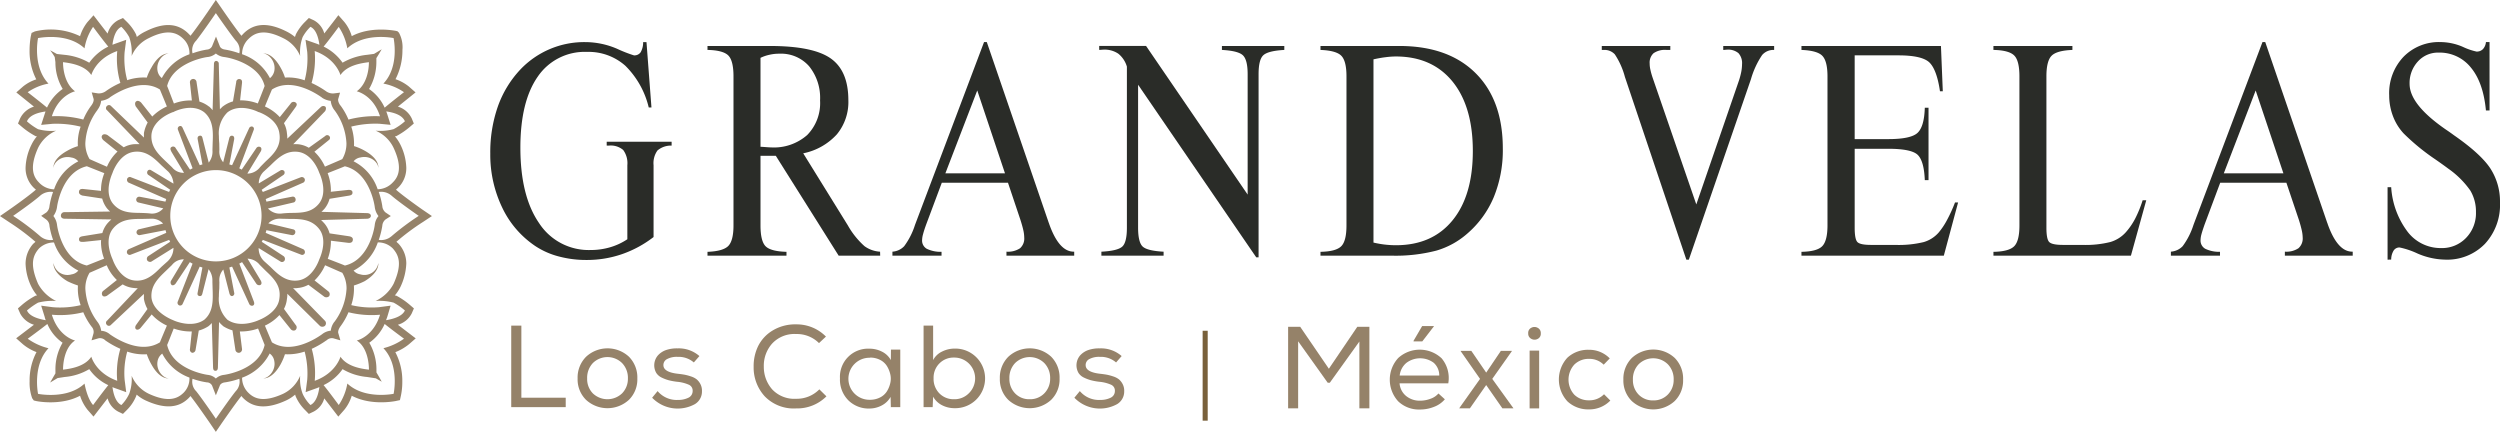 <svg xmlns:xlink="http://www.w3.org/1999/xlink" xmlns="http://www.w3.org/2000/svg" width="493.782" height="85.292" viewBox="0 0 493.782 85.292">
  <g id="GVLC-New-Color-logo" transform="translate(-5.938 -2.265)">
    <g id="Group_6217" data-name="Group 6217">
      <g id="Group_6214" data-name="Group 6214">
        <g id="Group_6213" data-name="Group 6213">
          <path id="Path_21072" data-name="Path 21072" d="M129.847,49.52V34.89a4.36,4.36,0,0,0-.826-3.006,3.8,3.8,0,0,0-2.813-.863h-.439v-.767h12.823v.767a4.131,4.131,0,0,0-2.792.96,4.288,4.288,0,0,0-.774,2.909V49.081a21.861,21.861,0,0,1-6.251,3.386,21.282,21.282,0,0,1-6.935,1.146,21,21,0,0,1-5.552-.7,15.367,15.367,0,0,1-4.546-2,18.851,18.851,0,0,1-6.608-7.642A24.113,24.113,0,0,1,102.775,32.6a27.367,27.367,0,0,1,1.48-9.257,20.748,20.748,0,0,1,4.421-7.308,17.395,17.395,0,0,1,12.866-5.454,15.945,15.945,0,0,1,6.258,1.31,27.724,27.724,0,0,0,3.342,1.309,1.485,1.485,0,0,0,1.339-.625,3.891,3.891,0,0,0,.484-1.994h.662l.982,12.911h-.535a17.212,17.212,0,0,0-4.622-8.238,10.915,10.915,0,0,0-7.568-2.738,11.2,11.2,0,0,0-9.741,4.9q-3.416,4.889-3.423,14.005,0,9.532,3.669,14.875a11.678,11.678,0,0,0,10.165,5.351,13.689,13.689,0,0,0,3.892-.544A12.363,12.363,0,0,0,129.847,49.52Z" fill="#2a2c28"/>
          <path id="Path_21073" data-name="Path 21073" d="M159.168,33.037h-3.021V46.789c0,2.054.335,3.431,1,4.108s2.047,1.049,4.13,1.109v.759h-15.6v-.759q3.07-.113,4.108-1.161c.684-.707,1.027-2.054,1.027-4.056V17.343c0-2.054-.343-3.43-1.02-4.115s-2.054-1.064-4.115-1.1v-.781h12.323q8.506,0,12,2.448t3.5,8.245a10.031,10.031,0,0,1-2.262,6.749,12.234,12.234,0,0,1-6.653,3.758l8.818,14.243a16.033,16.033,0,0,0,3.282,4.093,5.757,5.757,0,0,0,3.08,1.094l.023.789h-8.2Zm-3.021-1.778c.149,0,.365.015.64.029q1.105.09,1.428.09a9.933,9.933,0,0,0,7.152-2.441,8.995,8.995,0,0,0,2.545-6.846,9.916,9.916,0,0,0-2.166-6.742,7.372,7.372,0,0,0-5.864-2.478,8.313,8.313,0,0,0-1.942.208,7.734,7.734,0,0,0-1.793.611Z" fill="#2a2c28"/>
          <path id="Path_21074" data-name="Path 21074" d="M191.955,38.358l-3.073,8.215c-.3.819-.506,1.466-.625,1.935a4.758,4.758,0,0,0-.194,1.176,1.865,1.865,0,0,0,.923,1.719,6.315,6.315,0,0,0,2.917.6v.759h-9.7v-.789a3.515,3.515,0,0,0,2.321-1.079,14.3,14.3,0,0,0,2.143-4.219l13.633-36.1h.543l12.227,35.667a2.28,2.28,0,0,1,.1.275q1.942,5.458,4.837,5.455h.1v.789h-13.38v-.789a4.3,4.3,0,0,0,2.679-.67,2.561,2.561,0,0,0,.833-2.113,6.828,6.828,0,0,0-.186-1.474c-.126-.565-.312-1.227-.558-1.994l-2.47-7.367Zm.707-1.86h11.773l-5.477-16.364Z" fill="#2a2c28"/>
          <path id="Path_21075" data-name="Path 21075" d="M230.725,19V47.228c0,1.95.313,3.2.923,3.751s1.987.885,4.115,1v.789H223.477v-.789c2.128-.112,3.5-.447,4.115-1s.923-1.8.923-3.751v-31.8a5.133,5.133,0,0,0-1.7-2.56,4.822,4.822,0,0,0-2.917-.8c-.112,0-.26.015-.439.03a3.224,3.224,0,0,1-.417.022v-.781H232.3L252.365,40.7V16.941c0-1.934-.32-3.184-.96-3.772s-2.009-.923-4.122-1.042v-.781h12.323v.781c-2.121.119-3.5.461-4.138,1.042s-.945,1.838-.945,3.772V53.092h-.461Z" fill="#2a2c28"/>
          <path id="Path_21076" data-name="Path 21076" d="M282.3,11.346q9.678,0,15.076,5.357t5.388,14.943a24.4,24.4,0,0,1-1.786,9.555,19.365,19.365,0,0,1-5.291,7.255,16.046,16.046,0,0,1-6.02,3.3,31.877,31.877,0,0,1-8.841,1.005H266.75v-.759c2.053-.037,3.415-.41,4.107-1.109s1.027-2.069,1.027-4.108V17.343q0-3.024-1.019-4.063c-.678-.692-2.047-1.071-4.115-1.153v-.781Zm-5.083,2.641V50.175a19.455,19.455,0,0,0,2.27.4,19.672,19.672,0,0,0,2.15.126q7.178,0,11.192-4.911t4.011-13.7q0-8.785-4.025-13.737-4.031-4.923-11.178-4.934a16.356,16.356,0,0,0-2,.141C278.916,13.645,278.113,13.786,277.212,13.987Z" fill="#2a2c28"/>
        </g>
      </g>
      <g id="Group_6216" data-name="Group 6216">
        <g id="Group_6215" data-name="Group 6215">
          <path id="Path_21077" data-name="Path 21077" d="M339.505,53.554h-.491l-12.137-36.1a14.959,14.959,0,0,0-2-4.465,2.775,2.775,0,0,0-2.121-.863h-.446v-.781h13.536v.781h-.759a3.964,3.964,0,0,0-2.545.647,2.5,2.5,0,0,0-.774,2.032,5.444,5.444,0,0,0,.149,1.25,14.067,14.067,0,0,0,.439,1.562l8.624,25.026,8.446-24.534a14.61,14.61,0,0,0,.432-1.652,8.222,8.222,0,0,0,.156-1.511,2.924,2.924,0,0,0-.714-2.188,3.166,3.166,0,0,0-2.255-.684c-.082,0-.208.015-.364.03a2.791,2.791,0,0,1-.38.022v-.781h10.053v.781h-.1a2.926,2.926,0,0,0-2.277,1.012,16.789,16.789,0,0,0-2.2,4.755Z" fill="#2a2c28"/>
          <path id="Path_21078" data-name="Path 21078" d="M389.3,11.346l.365,8.944h-.558c-.409-2.805-1.094-4.681-2.039-5.641S384.065,13.2,380.9,13.2h-8.64V29.741h6.631q4.521,0,5.819-1.265c.863-.834,1.332-2.486,1.4-4.934h.736v14.3h-.736q-.145-3.707-1.362-4.949t-5.856-1.242h-6.631V47.228c0,1.526.179,2.478.544,2.85s1.25.559,2.671.559h4.748a20.927,20.927,0,0,0,5.678-.559,6.266,6.266,0,0,0,2.961-1.9,14.083,14.083,0,0,0,1.652-2.486,29.094,29.094,0,0,0,1.563-3.438h.61l-2.82,10.508H361.748v-.759c2.046-.037,3.415-.41,4.1-1.109s1.042-2.069,1.042-4.108V17.343c0-2.016-.35-3.371-1.028-4.063s-2.046-1.071-4.114-1.153v-.781Z" fill="#2a2c28"/>
          <path id="Path_21079" data-name="Path 21079" d="M404.8,17.343c0-2.054-.342-3.43-1.027-4.115s-2.046-1.064-4.108-1.1v-.781h15.6v.781c-2.068.082-3.437.461-4.114,1.153s-1.02,2.047-1.02,4.063V47.228c0,1.511.179,2.456.551,2.836s1.272.573,2.716.573h3.78a20.18,20.18,0,0,0,5.589-.573,6.619,6.619,0,0,0,3.058-1.936,13.336,13.336,0,0,0,1.831-2.671,23.12,23.12,0,0,0,1.481-3.631h.714l-3.029,10.939H399.669v-.759c2.039-.037,3.408-.41,4.1-1.109s1.034-2.069,1.034-4.108Z" fill="#2a2c28"/>
          <path id="Path_21080" data-name="Path 21080" d="M444.459,38.358l-3.073,8.215c-.29.819-.5,1.466-.625,1.935a4.691,4.691,0,0,0-.186,1.176A1.863,1.863,0,0,0,441.5,51.4a6.29,6.29,0,0,0,2.917.6v.759h-9.7v-.789a3.533,3.533,0,0,0,2.322-1.079,14.325,14.325,0,0,0,2.143-4.219l13.625-36.1h.544l12.233,35.667a1.49,1.49,0,0,1,.1.275q1.943,5.458,4.845,5.455h.1v.789H457.229v-.789a4.288,4.288,0,0,0,2.679-.67,2.561,2.561,0,0,0,.841-2.113,6.948,6.948,0,0,0-.193-1.474c-.127-.565-.306-1.227-.551-1.994l-2.478-7.367Zm.708-1.86h11.772l-5.477-16.364Z" fill="#2a2c28"/>
          <path id="Path_21081" data-name="Path 21081" d="M478.229,53.531l-.715.023V39.236h.715a16.3,16.3,0,0,0,3.252,8.818,8.205,8.205,0,0,0,6.615,3.207,6.551,6.551,0,0,0,4.926-2.016,6.993,6.993,0,0,0,1.95-5.068,8.1,8.1,0,0,0-1.116-4.279,17.626,17.626,0,0,0-4.309-4.293c-.558-.417-1.406-1.035-2.552-1.831a43.061,43.061,0,0,1-6.31-5.157,10.425,10.425,0,0,1-2.106-3.415,11.481,11.481,0,0,1-.744-4.116,10.4,10.4,0,0,1,2.827-7.6,9.78,9.78,0,0,1,7.36-2.91,11.28,11.28,0,0,1,4.361.945,12.606,12.606,0,0,0,2.693.93,1.684,1.684,0,0,0,1.265-.476,2.322,2.322,0,0,0,.6-1.4h.714V24.085h-.714c-.343-3.654-1.325-6.481-2.954-8.453a7.881,7.881,0,0,0-6.4-2.977,5.324,5.324,0,0,0-4.086,1.756,6.252,6.252,0,0,0-1.637,4.435q0,4.063,7.152,9c.7.468,1.228.848,1.585,1.116q5.313,3.684,7.218,6.578a11.981,11.981,0,0,1,1.9,6.712,11.328,11.328,0,0,1-2.992,8.193,10.37,10.37,0,0,1-7.843,3.1,14.358,14.358,0,0,1-5.439-1.2,15.986,15.986,0,0,0-3.55-1.2,1.344,1.344,0,0,0-1.176.6A3.388,3.388,0,0,0,478.229,53.531Z" fill="#2a2c28"/>
        </g>
      </g>
    </g>
    <path id="Path_21082" data-name="Path 21082" d="M89.431,46.14l1.816-1.2-1.794-1.221c-.044-.022-3.84-2.686-5.283-3.973l-.015-.023c.134-.119.275-.253.432-.4a5.413,5.413,0,0,0,1.6-3.936,11.024,11.024,0,0,0-1.138-4.5,8.2,8.2,0,0,0-1.094-1.675.372.372,0,0,1,.216-.044l.089-.037.09-.053a14.646,14.646,0,0,0,2.522-1.734l.8-.684-.409-1a4.443,4.443,0,0,0-2.731-2.337l3.483-2.805-1.318-1.161a8.715,8.715,0,0,0-2.641-1.451,12.474,12.474,0,0,0,1.369-5.789,6.047,6.047,0,0,0-.684-3.386l-.306-.3-.409-.09c-.275-.029-4.829-.944-8.61,1.065a8.005,8.005,0,0,0-1.466-2.8L72.769,5.264,71.676,6.7,69.987,8.873a4.188,4.188,0,0,0-2.129-2.634l-.922-.417-.715.722a9.739,9.739,0,0,0-1.845,2.5c-.045.126-.112.328-.179.521a8.832,8.832,0,0,0-1.749-1.124C58.861,6.655,56.1,6.8,54.01,8.917c-.149.149-.268.3-.388.417C52.3,7.7,49.812,4.058,49.783,4.021L48.57,2.265l-1.2,1.756c-.015.037-2.5,3.676-3.81,5.313-.1-.149-.261-.268-.387-.417-2.113-2.113-4.882-2.262-8.491-.446a7.885,7.885,0,0,0-1.719,1.094,4.893,4.893,0,0,0-.178-.558,9.323,9.323,0,0,0-1.824-2.463l-.736-.722-.923.417A4.277,4.277,0,0,0,27.19,8.9L24.407,5.286,23.224,6.61a8.552,8.552,0,0,0-1.473,2.8,13.309,13.309,0,0,0-8.93-.938l-.648.3-.156.693a15.963,15.963,0,0,0-.238,2.716,12.178,12.178,0,0,0,1.325,5.76,8.109,8.109,0,0,0-2.627,1.421L9.16,20.519l3.482,2.805A4.516,4.516,0,0,0,9.9,25.683l-.41.975.8.684a15.1,15.1,0,0,0,2.53,1.734l.074.053.112.037a.352.352,0,0,1,.209.044,7.847,7.847,0,0,0-1.079,1.675,11.036,11.036,0,0,0-1.147,4.5,5.4,5.4,0,0,0,1.593,3.936c.149.149.312.283.446.395l-.022.03C11.556,41.035,7.746,43.7,7.7,43.721L5.938,44.942l1.808,1.2a44.7,44.7,0,0,1,5.186,3.877v.015c-.081.081-.2.178-.29.26l-.059.052-.075.06a5.892,5.892,0,0,0-1.518,3.981A11.211,11.211,0,0,0,12.137,58.9a8.957,8.957,0,0,0,1.123,1.719,1.02,1.02,0,0,0-.253.045l-.112.022-.074.052a14.736,14.736,0,0,0-2.53,1.734l-.811.707.446,1.012a4.583,4.583,0,0,0,2.716,2.218L9.13,69.08l1.34,1.183a9.347,9.347,0,0,0,2.678,1.548,11.969,11.969,0,0,0-1.361,5.745,8.98,8.98,0,0,0,.506,3.364l.32.446.55.127c.231.044,4.807.937,8.588-1.065A8.664,8.664,0,0,0,23.224,83.2l1.183,1.347,2.783-3.6A4.258,4.258,0,0,0,29.3,83.576l.923.439.736-.737a8.3,8.3,0,0,0,1.846-2.716c.052-.111.082-.238.126-.357a7.374,7.374,0,0,0,1.786,1.161c3.691,1.689,6.452,1.533,8.454-.446a5.5,5.5,0,0,0,.387-.432c1.31,1.644,3.78,5.268,3.81,5.3l1.2,1.771,1.213-1.771c.029-.03,2.515-3.654,3.839-5.313a3.281,3.281,0,0,0,.388.447c1.994,1.986,4.74,2.135,8.423.446a7.762,7.762,0,0,0,1.8-1.161c.038.119.067.246.112.357a8.752,8.752,0,0,0,1.875,2.716l.715.737.922-.439a4.158,4.158,0,0,0,2.129-2.627l2.775,3.6L73.945,83.2a8.1,8.1,0,0,0,1.466-2.776c3.773,2,8.335,1.109,8.61,1.065l.908-.194.208-.945a13.1,13.1,0,0,0,.261-2.739,12.065,12.065,0,0,0-1.377-5.789,10.178,10.178,0,0,0,2.694-1.563L88.047,69.1l-3.52-2.693a4.445,4.445,0,0,0,2.724-2.218l.439-1.012-.819-.707a14.3,14.3,0,0,0-2.522-1.734l-.09-.052-.089-.022c-.1-.03-.186-.03-.246-.045a8.738,8.738,0,0,0,1.094-1.659,11.8,11.8,0,0,0,1.168-4.612,5.731,5.731,0,0,0-1.547-3.959l-.052-.045-.045-.037c-.112-.1-.208-.194-.305-.29h0a44.835,44.835,0,0,1,5.194-3.877m-3.52-19.914a11.584,11.584,0,0,1-2.225,1.548,10,10,0,0,1-3.557.305,6.911,6.911,0,0,1,3.557,3.408c1.734,3.751,1.05,5.611-.156,6.8a4.162,4.162,0,0,1-3,1.362,9.6,9.6,0,0,0-4.755-5.522,2.121,2.121,0,0,1,1.317-.751c2.032-.514,3.564,1,3.564,2.046,0,0,.343-1.7-2.693-3.393a10.851,10.851,0,0,0-2.106-.908,10.712,10.712,0,0,0-.543-3.847,19.756,19.756,0,0,1,5.536-.566l2.24.216-.685-2.158c-.059-.149-.1-.32-.179-.491,1.236.171,3.133.61,3.684,1.949M78.805,75.279c-1.2-.149-4.257-.5-5.619-2.56,0,0-.855,3.23-5.082,4.762a17.794,17.794,0,0,0-.595-6.317,17.145,17.145,0,0,0,2.9-1.675l.052-.007.015-.023a1.456,1.456,0,0,1,1.28-.379l1.413.409-.409-1.413c-.03-.038-.156-.522.395-1.31-.015.007-.045.007-.045.044l.045-.066v.022a13.469,13.469,0,0,0,1.614-2.828A18.84,18.84,0,0,0,81,64.429c-1.347,4.4-4.592,5.09-4.592,5.09,2.062,1.339,2.4,4.405,2.4,5.76m-49.717,2.2c-4.264-1.532-5.12-4.762-5.12-4.762-1.332,2.061-4.405,2.411-5.581,2.56,0-1.355.335-4.421,2.374-5.76,0,0-3.222-.685-4.584-5.09a18.7,18.7,0,0,0,6.206-.491,13.148,13.148,0,0,0,1.66,2.872,1.507,1.507,0,0,1,.364,1.288l-.394,1.391,1.4-.409a1.481,1.481,0,0,1,1.287.379l.008.023.015.007a17.282,17.282,0,0,0,2.984,1.675,17.129,17.129,0,0,0-.618,6.317m-10.7-62.938c1.176.164,4.249.5,5.581,2.545,0,0,.856-3.229,5.12-4.74a17.1,17.1,0,0,0,.618,6.3,15.521,15.521,0,0,0-2.94,1.674h0l-.044.008a.145.145,0,0,0,.044-.008,2.359,2.359,0,0,1-1.488.387l-1.228-.193.357,1.242c.023.03.157.529-.394,1.288a.055.055,0,0,0,.03-.03l-.03.06v-.03a12.879,12.879,0,0,0-1.63,2.835,20.638,20.638,0,0,0-6.206-.655C17.539,21,20.761,20.3,20.761,20.3c-2.039-1.5-2.374-4.4-2.374-5.752M47.9,31.934a3.5,3.5,0,0,1-.737,2.448l-1.242-4.911c-.112-.454-.4-.424-.543-.4-.4.09-.447.4-.4.678l.945,4.993c-.172.037-.358.1-.529.156l-3.378-7.359c-.164-.388-.4-.447-.648-.35a.541.541,0,0,0-.29.684l2.9,7.628c-.164.082-.32.164-.513.268L40.645,31.54a.564.564,0,0,0-.849-.224c-.3.171-.193.536-.052.8l.023.052h-.015L42.289,36.4A2.88,2.88,0,0,1,39.93,35.32L38.7,34.144c-1.51-1.444-3.073-2.924-2.835-5.4.432-3.066,4.242-4.346,4.272-4.346H40.2l.052-.037c.022-.03,3.557-1.831,6.028.082,1.868,1.6,1.749,4.011,1.659,6.147L47.9,31.9ZM35.227,36.808c.03,0,2.278,1.54,4.331,2.94a3.051,3.051,0,0,0-.223.431l-7.687-2.962a.608.608,0,0,0-.6.373.653.653,0,0,0,.261.729l7.463,3.266c-.067.142-.1.35-.149.506l-5.089-.967a.6.6,0,0,0-.692.536.6.6,0,0,0,.357.58l4.986,1.176a2.9,2.9,0,0,1-2.4,1.035c-.692-.09-1.414-.112-2.106-.134-2.046-.023-3.966-.06-5.425-1.824-1.89-2.351-.1-6.02-.1-6.057l.023-.06.007-.037c.03-.052,1.3-3.817,4.361-4.1,2.3-.23,3.84,1.258,5.291,2.694l1.325,1.228-.045-.052A3.743,3.743,0,0,1,40.2,38.534l-4.435-2.656a.477.477,0,0,0-.692.179.584.584,0,0,0,.156.751m3.93,16.967-1.325,1.181c-1.451,1.459-2.992,2.954-5.291,2.716-3.059-.282-4.331-4.083-4.331-4.1l-.037-.06-.008-.052c-.015-.037-1.808-3.706.082-6.035,1.556-1.92,3.728-1.92,5.849-1.92l1.615-.037h.037a3,3,0,0,1,2.4.96l-4.851,1.146a.648.648,0,0,0-.4.64.606.606,0,0,0,.6.5l5.134-.989c.053.163.082.342.149.528l-7.463,3.252a.623.623,0,0,0-.276.774.58.58,0,0,0,.618.327l7.687-2.961c.06.111.126.253.2.372L35.2,52.867a.656.656,0,0,0-.157.871.739.739,0,0,0,.722.238L40.2,51.207a3.608,3.608,0,0,1-1.086,2.6ZM36.016,25.289l-2.195-2.754c-.238-.245-.67-.491-.982-.245-.4.275-.149.945-.03,1.071l-.022-.037,2.321,3.141a6.912,6.912,0,0,0-.744,2.1v.871L27.853,23.19a.532.532,0,0,0-.789.008.51.51,0,0,0-.193.416.458.458,0,0,0,.193.41l6.444,6.712c-.357-.008-.721-.008-1.116.007a5.156,5.156,0,0,0-2.016.618l-3.186-2.4c-.215-.142-.766-.313-1.034,0-.32.364,0,.8.208,1l2.784,2.24a8.772,8.772,0,0,0-2.084,3c-1.756-.767-3.259-1.422-3.438-1.518a6.092,6.092,0,0,1-.834-3.118,11.746,11.746,0,0,1,2.4-6.578l.008-.023v-.022a3.477,3.477,0,0,0,.714-1.764,4.082,4.082,0,0,0,1.659-.61l.023-.045c1-.692,6.042-4.018,9.927-1.577.052.149.684,1.644,1.377,3.348a9.362,9.362,0,0,0-2.888,1.995M23.083,35.1c.186.067,1.7.677,3.46,1.369a9.169,9.169,0,0,0-.655,3.319v.179l-3.408-.365c-.454-.052-.893,0-.938.514-.082.543.521.721.663.774l3.921.595a5.365,5.365,0,0,0,.953,1.942,7.025,7.025,0,0,0,.61.618l-8.967.126h0a.678.678,0,0,0-.752.722c0,.313.253.573.752.573l9.22.142a7.4,7.4,0,0,0-.863.87,5.119,5.119,0,0,0-.923,1.816l-3.907.632h0c-.424.075-.744.231-.7.663.037.491.454.453.908.453l3.46-.364a2.158,2.158,0,0,0-.03.431,9.321,9.321,0,0,0,.61,3.245c-1.741.685-3.229,1.28-3.415,1.353-4.993-1.159-5.879-7.939-5.879-8.02a3.525,3.525,0,0,0-.722-1.757,3.868,3.868,0,0,0,.722-1.793c0-.052.886-6.869,5.879-8.037m4.569,33.2a2.871,2.871,0,0,0-1.734-.7,3.531,3.531,0,0,0-.722-1.756,11.877,11.877,0,0,1-2.4-6.593,5.969,5.969,0,0,1,.834-3.111c.179-.067,1.682-.736,3.393-1.486a8.6,8.6,0,0,0,2,2.915l-2.634,2.1a.7.7,0,0,0-.179,1.02c.216.231.633.112.841,0l3.118-2.255a5.2,5.2,0,0,0,2.225.715,4.4,4.4,0,0,0,.752.044l-6.08,6.43v-.015a.552.552,0,0,0-.015.826.522.522,0,0,0,.8,0l6.511-6.117V61.3a6.227,6.227,0,0,0,.707,2l-2.284,3.193.022-.06-.022.06h0c-.12.208-.239.587.022.8.29.231.707-.03.878-.231L35.9,64.37a9.227,9.227,0,0,0,3,2.2c-.714,1.7-1.317,3.125-1.369,3.3-3.766,2.389-8.536-.625-9.927-1.6Zm8.215-7.129c-.238-2.486,1.34-3.966,2.835-5.4l1.228-1.189h0l.008-.022a2.935,2.935,0,0,1,2.314-1.071l-2.508,4.187a.683.683,0,0,0,.119.893c.209.119.506.008.737-.26l2.835-4.27c.171.1.35.2.536.3l-2.9,7.447a.568.568,0,0,0,.231.781.534.534,0,0,0,.707-.275l3.378-7.367c.171.074.357.111.529.178l-.945,4.986c-.082.409.059.6.4.655.327.038.461-.171.543-.5l1.22-4.807a3.5,3.5,0,0,1,.759,2.24v.313l.037,1.324c.023.492.03.975.03,1.467,0,1.7-.246,3.415-1.682,4.643-2.5,1.756-6.035.134-6.057.119H40.2l-.03-.03c-.029,0-3.869-1.429-4.3-4.338m3.7-16.3a9.015,9.015,0,1,1,9,9.019,9,9,0,0,1-9-9.019M68.1,12.348c4.227,1.511,5.082,4.74,5.082,4.74,1.362-2.046,4.421-2.381,5.619-2.545,0,1.354-.335,4.249-2.4,5.752,0,0,3.245.708,4.592,4.934a20.781,20.781,0,0,0-6.229.655,12.94,12.94,0,0,0-1.614-2.835v.03l-.045-.06c.03.022.03.03.03.03-.536-.759-.41-1.265-.38-1.288l.35-1.2-1.243.156a2.3,2.3,0,0,1-1.466-.387,17.46,17.46,0,0,0-2.917-1.674,17.506,17.506,0,0,0,.618-6.3m1.466,9.22a3.828,3.828,0,0,0,1.7.61,3.634,3.634,0,0,0,.67,1.764l.03.022.015.023a11.927,11.927,0,0,1,2.388,6.578,6.092,6.092,0,0,1-.825,3.118c-.179.1-1.712.751-3.424,1.488a9.206,9.206,0,0,0-2.083-2.947l2.917-2.351a.508.508,0,0,0,.022-.744.544.544,0,0,0-.811,0l-3.229,2.314a5.214,5.214,0,0,0-2.151-.7c-.328-.015-.633-.015-.923-.007l6.281-6.511c.119-.142.312-.655.037-.923a.712.712,0,0,0-.856.082l-6.638,6.258v-.171a6.594,6.594,0,0,0-.074-.908,5,5,0,0,0-.588-1.972l2.366-3.267c.239-.364.216-.632-.089-.841a.689.689,0,0,0-.945.216v.015L61.2,25.4a8.838,8.838,0,0,0-2.939-2.106c.692-1.7,1.324-3.2,1.391-3.348,3.736-2.382,8.521.6,9.92,1.622M57.023,51.252l4.4,2.724a.589.589,0,0,0,.715-.246.686.686,0,0,0-.171-.863l-4.339-2.85c.09-.119.149-.261.223-.372l7.665,2.961a.568.568,0,0,0,.625-.357.675.675,0,0,0-.275-.744l-7.456-3.252a3.339,3.339,0,0,0,.141-.528l5.082.989a.6.6,0,0,0,.633-.558.513.513,0,0,0-.35-.573l-4.978-1.2a3.143,3.143,0,0,1,2.493-.915l1.637.037c2.121,0,4.3,0,5.856,1.92,1.9,2.329.1,6,.09,6.035L69,53.514l-.03.06c-.008.015-1.265,3.816-4.309,4.1-2.329.238-3.869-1.257-5.328-2.716l-1.31-1.181.045.037a3.513,3.513,0,0,1-1.042-2.56m11.9-8.759c-1.436,1.764-3.371,1.8-5.425,1.824a19.442,19.442,0,0,0-2.068.134,3.169,3.169,0,0,1-2.568-1.012l5.113-1.2a.578.578,0,0,0,.327-.714.529.529,0,0,0-.61-.424l-5.142.989a2.342,2.342,0,0,0-.141-.506l7.456-3.266a.6.6,0,0,0,.246-.729.626.626,0,0,0-.7-.343l-7.561,2.932a4.1,4.1,0,0,1-.23-.431c2.053-1.4,4.308-2.94,4.308-2.94a.578.578,0,0,0,.134-.774.621.621,0,0,0-.692-.141l-4.323,2.6a3.264,3.264,0,0,1,1.019-2.381l-.045.052,1.31-1.213c1.459-1.436,3-2.939,5.328-2.709,3.044.283,4.3,4.048,4.309,4.1l.03.037.015.06c.014.037,1.808,3.706-.09,6.057M61.139,28.749c.342,2.5-1.206,3.989-2.724,5.4,0,0-1.176,1.176-1.176,1.22a3.216,3.216,0,0,1-2.366,1.184.3.3,0,0,0-.067-.037l2.634-4.339c.223-.4.149-.774-.119-.885a.6.6,0,0,0-.766.245l-2.873,4.227c-.178-.089-.313-.171-.484-.253l2.866-7.628a.481.481,0,0,0-.231-.6.548.548,0,0,0-.677.268L51.777,34.9c-.193-.052-.364-.119-.536-.156l.953-4.993c.052-.462-.149-.655-.387-.678-.179-.014-.394-.014-.566.4l-1.22,4.837a3.264,3.264,0,0,1-.766-2.106,1.743,1.743,0,0,1,.015-.268v-.015l-.023-1.324c-.045-.491-.074-.953-.074-1.466a5.787,5.787,0,0,1,1.7-4.681c2.492-1.89,6.013-.112,6.035-.082l.074.037h.06c.022,0,3.81,1.258,4.093,4.346M49.247,59.309l.023-1.3V57.97a2.031,2.031,0,0,1-.015-.3,3.127,3.127,0,0,1,.788-2.173l1.213,4.74c.1.328.283.537.551.5a.514.514,0,0,0,.387-.655L51.241,55.1c.172-.067.343-.1.536-.178l3.379,7.367a.6.6,0,0,0,.736.335c.209-.112.365-.32.172-.841l-2.858-7.455c.186-.089.357-.185.543-.29l2.8,4.24a.689.689,0,0,0,.774.29c.32-.134.342-.476.119-.893l-2.612-4.321a3.235,3.235,0,0,1,2.411,1.227l1.176,1.174c1.518,1.429,3.066,2.91,2.709,5.418C60.856,64.1,57.046,65.508,57,65.508l-.015.03h-.037c-.037.015-3.557,1.637-6.087-.119a5.721,5.721,0,0,1-1.689-4.643c0-.514.029-.99.074-1.467m11.877,5.18,2.232,2.775a.723.723,0,0,0,.878.231.684.684,0,0,0,.112-1.042l-2.322-3.177a5.3,5.3,0,0,0,.588-1.98,4.628,4.628,0,0,0,.074-1.012l6.46,6.37a.793.793,0,0,0,.974-.037.725.725,0,0,0,0-1l-6.3-6.452a3.317,3.317,0,0,0,.968-.022,5.238,5.238,0,0,0,2.061-.633l3.17,2.381a.793.793,0,0,0,.923-.118.711.711,0,0,0-.119-.931l-2.753-2.188a9.522,9.522,0,0,0,2.076-3c1.719.75,3.222,1.419,3.4,1.486a6.054,6.054,0,0,1,.841,3.111,12.048,12.048,0,0,1-2.4,6.593l-.015.015-.03.022a3.543,3.543,0,0,0-.67,1.7,3.186,3.186,0,0,0-1.719.7h.023l-.052.023a.031.031,0,0,0,.029-.023c-1.414,1.027-6.183,3.959-9.9,1.6-.067-.148-.684-1.607-1.391-3.3a8.976,8.976,0,0,0,2.865-2.083M74.05,54.711c-.134-.073-1.66-.668-3.379-1.323a9.973,9.973,0,0,0,.625-3.275v-.305l3.4.417c.5.067.856-.1.915-.469.127-.513-.26-.751-.722-.826l-3.855-.573a5.038,5.038,0,0,0-.952-1.875c-.231-.275-.491-.528-.722-.759l9.109-.253c.238,0,.714-.156.722-.573s-.491-.536-.722-.536l-9.042-.253a8.11,8.11,0,0,0,.655-.677,5.332,5.332,0,0,0,.952-1.9l3.885-.632c.491-.1.692-.283.633-.715-.067-.364-.439-.431-.856-.409l-3.431.372a1.558,1.558,0,0,0,.03-.372,9.839,9.839,0,0,0-.64-3.312c1.734-.684,3.26-1.287,3.394-1.354,5.015,1.168,5.908,7.985,5.908,8.037a3.574,3.574,0,0,0,.737,1.793,3.273,3.273,0,0,0-.737,1.757c0,.081-.893,6.861-5.908,8.02m2.693-22.762.1-.015h-.029a.112.112,0,0,1-.075.015m-3.9-24.386a10.965,10.965,0,0,1,1.7,4.242c3.416-3.23,9.138-2.024,9.138-2.024s1.221,5.6-2.016,8.989a10.633,10.633,0,0,1,4.07,1.7s-2.47,1.913-3.817,3.058a8.974,8.974,0,0,0-3.081-3.69,10.538,10.538,0,0,0,1.444-5.3v-.8C80.918,12.728,81.327,12,81.327,12s-.61.373-1.511.908l-1.4.186A12.055,12.055,0,0,0,73.6,14.647a9.871,9.871,0,0,0-3.743-3.184c1.176-1.414,2.992-3.9,2.992-3.9M55.036,9.944c1.2-1.2,3.051-2.038,6.794-.163a6.844,6.844,0,0,1,3.394,3.542,8.861,8.861,0,0,1,.491-3.736,8.377,8.377,0,0,1,1.541-2.024c1.183.536,1.607,2.337,1.77,3.542a3.107,3.107,0,0,1-.416-.163l-2.329-.819.342,2.426a16.869,16.869,0,0,1-.513,5.581,9.7,9.7,0,0,0-3.885-.543,10.5,10.5,0,0,0-.893-2.009c-1.727-3.066-3.408-2.739-3.408-2.739,1.012,0,2.552,1.541,2.195,3.431a2.477,2.477,0,0,1-.863,1.436,9.665,9.665,0,0,0-5.507-4.733,4.116,4.116,0,0,1,1.287-3.029m-10.343.335c1.339-1.7,3.877-5.425,3.877-5.425s2.567,3.721,3.914,5.425a2.7,2.7,0,0,1,.722,2.516,16.35,16.35,0,0,0-2.813-.737c-.819-.1-1.034-.61-1.042-.67L48.6,9.49l-.774,1.9a1.2,1.2,0,0,1-1.035.67h0a15.924,15.924,0,0,0-2.827.737,2.665,2.665,0,0,1,.729-2.516m2.277,3.245h0a3.012,3.012,0,0,0,1.6-.692,3.116,3.116,0,0,0,1.63.692c1.9.245,7.054,1.734,8.007,5.73-.06.171-.655,1.689-1.348,3.445a9.541,9.541,0,0,0-3.5-.617l.38-3.431c.067-.662-.261-.759-.581-.781a.6.6,0,0,0-.565.58l.015-.052-.655,3.892a5.891,5.891,0,0,0-2,1l-.022.007-.015.008c-.186.2-.372.357-.543.536l-.223-8.96a.529.529,0,0,0-.529-.58c-.29.014-.424.3-.424.58l-.268,9.146a5.616,5.616,0,0,0-.692-.722l-.029-.008-.023-.007a5.694,5.694,0,0,0-1.86-.96L44.745,18.4a.653.653,0,0,0-1.287.223v.007l.379,3.483a8.938,8.938,0,0,0-3.55.6c-.677-1.749-1.25-3.289-1.339-3.46.982-4,6.095-5.485,8.022-5.73M29.914,7.563a9.035,9.035,0,0,1,1.541,2.024,9.22,9.22,0,0,1,.483,3.736,6.9,6.9,0,0,1,3.423-3.542c3.706-1.875,5.574-1.042,6.787.163a3.865,3.865,0,0,1,1.205,3.044,9.873,9.873,0,0,0-5.447,4.7,2.334,2.334,0,0,1-.848-1.414c-.343-1.89,1.153-3.431,2.2-3.431,0,0-1.712-.327-3.394,2.739a9.577,9.577,0,0,0-.93,2.009,10,10,0,0,0-3.87.513,16.437,16.437,0,0,1-.513-5.551l.313-2.426-2.3.819c-.156.066-.29.111-.417.163.149-1.2.566-3.006,1.764-3.542m-18.5,12.911a10.6,10.6,0,0,1,4.1-1.7c-3.222-3.393-2.061-8.989-2.061-8.989s5.781-1.206,9.182,2.024a10.48,10.48,0,0,1,1.69-4.242s1.83,2.486,3,3.9a9.939,9.939,0,0,0-3.757,3.184,11.932,11.932,0,0,0-4.845-1.555l-1.548-.171-1.339-.744a11.65,11.65,0,0,1,.915,1.347l.134,1.019a10.221,10.221,0,0,0,1.444,5.284,9.2,9.2,0,0,0-3.1,3.683c-1.354-1.123-3.817-3.036-3.817-3.036m2.039,11.013a7.108,7.108,0,0,1,3.564-3.408,10.052,10.052,0,0,1-3.564-.305,12.149,12.149,0,0,1-2.188-1.548c.543-1.339,2.448-1.778,3.668-1.949-.059.171-.119.342-.163.491l-.7,2.158,2.24-.216a19.98,19.98,0,0,1,5.559.566,9.662,9.662,0,0,0-.543,3.847,9.959,9.959,0,0,0-2.092.908c-3.058,1.689-2.723,3.393-2.723,3.393,0-1.042,1.548-2.56,3.572-2.046a2.064,2.064,0,0,1,1.317.751,9.668,9.668,0,0,0-4.777,5.522,4.184,4.184,0,0,1-2.992-1.362c-1.191-1.191-1.853-3.051-.178-6.8m6.987.462a.283.283,0,0,1-.089-.015h-.038ZM8.535,44.9s3.906-2.694,5.417-4.056a3.211,3.211,0,0,1,2.471-.662,15.425,15.425,0,0,0-.715,2.783,1.829,1.829,0,0,1-.617,1.265l-1.02.67.982.715a1.626,1.626,0,0,1,.655,1.264,15.958,15.958,0,0,0,.715,2.769,3.18,3.18,0,0,1-2.471-.663A49.089,49.089,0,0,0,8.535,44.9m2.731,18.691a13.533,13.533,0,0,1,2.188-1.548,11.339,11.339,0,0,1,3.564-.334,7.974,7.974,0,0,1-3.564-3.4c-1.675-3.883-1.013-5.579.178-6.956a4.235,4.235,0,0,1,2.969-1.2,9.817,9.817,0,0,0,4.8,5.557,2.058,2.058,0,0,1-1.317.744,2.786,2.786,0,0,1-3.572-2.216s-.335,1.717,2.723,3.563a16.11,16.11,0,0,0,2.1.855,9.6,9.6,0,0,0,.536,3.878,17.657,17.657,0,0,1-5.507.409l-2.292-.305.7,2.239a2.693,2.693,0,0,0,.208.633c-1.235-.208-3.17-.677-3.713-1.92m9.175-5.722-.127.029.038-.014a.235.235,0,0,1,.067-.015m3.907,24.4c-1.206-1.346-1.69-4.241-1.69-4.241-3.4,3.207-9.182,2.031-9.182,2.031s-1.161-5.6,2.061-9.011a11.868,11.868,0,0,1-4.1-1.876s2.515-1.838,3.877-2.917A8.646,8.646,0,0,0,18.3,69.958a10.351,10.351,0,0,0-1.414,5.321v.737c-.625,1.063-1.049,1.808-1.049,1.808s.6-.357,1.48-.886l1.407-.216a11.33,11.33,0,0,0,4.845-1.548,9.415,9.415,0,0,0,3.757,3.163c-1.168,1.451-3,3.929-3,3.929m17.822-2.381c-1.213,1.183-3.081,1.875-6.787.171a6.931,6.931,0,0,1-3.423-3.572,8.512,8.512,0,0,1-.483,3.572,8,8,0,0,1-1.541,2.21c-1.176-.558-1.6-2.329-1.764-3.549a2.723,2.723,0,0,0,.417.178l2.3.826-.313-2.433a15.9,15.9,0,0,1,.513-5.581,9.811,9.811,0,0,0,3.87.528,11.408,11.408,0,0,0,.93,2.047c1.682,3.036,3.394,2.708,3.394,2.708-1.05,0-2.546-1.547-2.2-3.4a2.33,2.33,0,0,1,.923-1.48,9.824,9.824,0,0,0,5.372,4.732,3.964,3.964,0,0,1-1.205,3.044m1.414.588h0c.044.045.082.059.089.089Zm8.922-.93c-1.347,1.689-3.914,5.432-3.914,5.432s-2.538-3.743-3.877-5.432a2.644,2.644,0,0,1-.729-2.464,15.174,15.174,0,0,0,2.827.708,1.168,1.168,0,0,1,1.035.64l.744,1.919.781-1.919c.008-.06.223-.551,1.027-.64a15.636,15.636,0,0,0,2.828-.708,2.728,2.728,0,0,1-.722,2.464M50.2,76.306a2.805,2.805,0,0,0-1.63.722,2.716,2.716,0,0,0-1.6-.722c-.067-.008-6.861-.923-8.022-5.909.089-.171.64-1.577,1.3-3.244a9.825,9.825,0,0,0,3.572.58L43.458,71.2h0a.64.64,0,0,0,.446.751.667.667,0,0,0,.662-.588l.633-3.81a6.883,6.883,0,0,0,1.979-.9l.015-.037.052-.03a5.807,5.807,0,0,0,.529-.521l.245,8.714c0,.5.149.722.491.722s.469-.312.469-.722l.223-8.922a4.778,4.778,0,0,0,.722.729l.015.03.03.037a6.551,6.551,0,0,0,1.883.856l.587,3.914a.694.694,0,0,0,.722.528.686.686,0,0,0,.581-.751l-.432-3.468a10.03,10.03,0,0,0,3.6-.58c.677,1.667,1.235,3.073,1.3,3.244-1.139,4.986-7.933,5.9-8.007,5.909m17.056,5.96a7.516,7.516,0,0,1-1.541-2.21,8.177,8.177,0,0,1-.491-3.572,6.874,6.874,0,0,1-3.394,3.572c-3.743,1.7-5.6,1.012-6.794-.171a4.115,4.115,0,0,1-1.287-3.021A9.871,9.871,0,0,0,59.2,72.086a2.225,2.225,0,0,1,.915,1.5c.357,1.854-1.183,3.4-2.195,3.4,0,0,1.681.328,3.408-2.708a11.851,11.851,0,0,0,.893-2.047,10.412,10.412,0,0,0,3.885-.528,16.747,16.747,0,0,1,.513,5.566l-.313,2.448,2.3-.826c.126-.059.267-.1.416-.178-.163,1.22-.587,2.991-1.77,3.549m18.484-13.1a11.949,11.949,0,0,1-4.07,1.876c3.237,3.408,2.016,9.011,2.016,9.011s-5.722,1.176-9.138-2.031a10.917,10.917,0,0,1-1.7,4.241s-1.809-2.478-2.992-3.929A9.585,9.585,0,0,0,73.6,75.174a11.428,11.428,0,0,0,4.83,1.548l1.741.268c.715.417,1.161.67,1.161.67s-.409-.789-1.041-1.831v-.55a10.591,10.591,0,0,0-1.414-5.321,9.02,9.02,0,0,0,3.036-3.706c1.332,1.079,3.832,2.917,3.832,2.917M83.686,58.305a7.719,7.719,0,0,1-3.557,3.4,11.279,11.279,0,0,1,3.557.334,12.813,12.813,0,0,1,2.225,1.548c-.551,1.243-2.493,1.712-3.72,1.92.074-.208.156-.431.23-.633l.67-2.239-2.3.305a17.468,17.468,0,0,1-5.476-.409,10.015,10.015,0,0,0,.52-3.878,13.078,13.078,0,0,0,2.129-.855c3.036-1.846,2.693-3.563,2.693-3.563a2.774,2.774,0,0,1-3.564,2.216,2.115,2.115,0,0,1-1.317-.744,9.854,9.854,0,0,0,4.785-5.565,4.07,4.07,0,0,1,2.969,1.206c1.206,1.377,1.89,3.073.156,6.956m-6.943-.439a.1.1,0,0,1,.067.015s.037,0,.037.014Zm6.452-8.884a3.123,3.123,0,0,1-2.448.663,15.815,15.815,0,0,0,.7-2.769,1.752,1.752,0,0,1,.64-1.264l1.042-.678-1.042-.707a1.8,1.8,0,0,1-.64-1.265,15.947,15.947,0,0,0-.7-2.783,3.153,3.153,0,0,1,2.448.662C84.736,42.2,88.642,44.9,88.642,44.9a51.547,51.547,0,0,0-5.447,4.085M39.744,32.172V32.12h0Z" fill="#958269"/>
    <g id="Group_6220" data-name="Group 6220">
      <line id="Line_356" data-name="Line 356" y2="17.759" transform="translate(243.974 67.594)" fill="#79613b" stroke="#79613b" stroke-miterlimit="10" stroke-width="1"/>
      <g id="Group_6218" data-name="Group 6218">
        <path id="Path_21083" data-name="Path 21083" d="M108.914,80.817h8.761V82.68H106.914v-16.1h2Z" fill="#958269"/>
        <path id="Path_21084" data-name="Path 21084" d="M121.691,72.735a6.234,6.234,0,0,1,8.474-.012,5.82,5.82,0,0,1,1.655,4.3,5.673,5.673,0,0,1-1.667,4.22,6.266,6.266,0,0,1-8.462,0,5.673,5.673,0,0,1-1.667-4.22A5.806,5.806,0,0,1,121.691,72.735Zm7.116,1.241a4.112,4.112,0,0,0-5.76-.012,4.213,4.213,0,0,0-1.138,3.059,4.028,4.028,0,0,0,1.127,2.943,4.179,4.179,0,0,0,5.76,0,4.087,4.087,0,0,0,1.162-2.943A4.193,4.193,0,0,0,128.807,73.976Z" fill="#958269"/>
        <path id="Path_21085" data-name="Path 21085" d="M142.976,73.85a4.577,4.577,0,0,0-3.2-1.1,4.042,4.042,0,0,0-2.035.414,1.313,1.313,0,0,0-.77,1.242q.022,1.356,2.828,1.679c.536.061.978.122,1.323.183a9.567,9.567,0,0,1,1.252.334,3.637,3.637,0,0,1,1.162.586,3.039,3.039,0,0,1,.748.954,2.827,2.827,0,0,1,.3,1.414,2.889,2.889,0,0,1-1.379,2.519,7.026,7.026,0,0,1-8.462-1.254l1.08-1.311a4.928,4.928,0,0,0,4.048,1.748,4.523,4.523,0,0,0,1.988-.414,1.448,1.448,0,0,0,.886-1.356,1.258,1.258,0,0,0-.771-1.242,7.366,7.366,0,0,0-2.288-.574,12.173,12.173,0,0,1-1.655-.3,7.875,7.875,0,0,1-1.4-.529,2.563,2.563,0,0,1-1.091-.954,3.019,3.019,0,0,1,.333-3.415,3.893,3.893,0,0,1,1.714-1.1,6.59,6.59,0,0,1,2.172-.3,6.206,6.206,0,0,1,4.324,1.517L143,73.827Z" fill="#958269"/>
        <path id="Path_21086" data-name="Path 21086" d="M163.192,82.933a7.965,7.965,0,0,1-6.2-2.38,8.416,8.416,0,0,1-2.2-5.829,9.035,9.035,0,0,1,.874-4.07,7.477,7.477,0,0,1,2.851-3.093,8.586,8.586,0,0,1,4.668-1.23,8.108,8.108,0,0,1,5.887,2.414L167.7,70.033a6.162,6.162,0,0,0-4.508-1.794,6,6,0,0,0-4.748,1.886A6.583,6.583,0,0,0,156.8,74.7a6.7,6.7,0,0,0,1.679,4.5,5.991,5.991,0,0,0,4.714,1.828,6.218,6.218,0,0,0,4.576-1.862l1.4,1.38A8.165,8.165,0,0,1,163.192,82.933Z" fill="#958269"/>
        <path id="Path_21087" data-name="Path 21087" d="M181.891,82.726l-.046-2.069a4.246,4.246,0,0,1-1.794,1.713,5.206,5.206,0,0,1-2.391.586,5.707,5.707,0,0,1-4.162-1.621A5.79,5.79,0,0,1,171.842,77a5.561,5.561,0,0,1,5.841-5.865,5.335,5.335,0,0,1,2.46.587,4.033,4.033,0,0,1,1.748,1.667l.024-2.069h1.838V82.68h-1.816Zm-4.139-9.8a4.151,4.151,0,1,0,0,8.3,4.3,4.3,0,0,0,2.012-.46,3.372,3.372,0,0,0,1.345-1.2,5.326,5.326,0,0,0,.667-1.621,3.813,3.813,0,0,0,0-1.771,5.3,5.3,0,0,0-.667-1.621,3.377,3.377,0,0,0-1.333-1.2,4.23,4.23,0,0,0-2-.46Z" fill="#958269"/>
        <path id="Path_21088" data-name="Path 21088" d="M190.242,73.39a3.823,3.823,0,0,1,1.77-1.69,5.573,5.573,0,0,1,2.484-.586,5.888,5.888,0,1,1-.024,11.773,5.358,5.358,0,0,1-2.448-.575,4.182,4.182,0,0,1-1.782-1.7l-.092,2.069h-1.794v-16.1h1.886Zm1.253.644a3.961,3.961,0,0,0-1.161,2.943,4.043,4.043,0,0,0,1.149,2.989,3.9,3.9,0,0,0,2.875,1.151,3.942,3.942,0,0,0,2.862-1.1,4.111,4.111,0,0,0-2.862-7.128A3.908,3.908,0,0,0,191.495,74.034Z" fill="#958269"/>
        <path id="Path_21089" data-name="Path 21089" d="M205.088,72.735a6.234,6.234,0,0,1,8.474-.012,5.816,5.816,0,0,1,1.655,4.3,5.669,5.669,0,0,1-1.667,4.22,6.266,6.266,0,0,1-8.462,0,5.673,5.673,0,0,1-1.667-4.22A5.806,5.806,0,0,1,205.088,72.735Zm7.117,1.241a4.112,4.112,0,0,0-5.76-.012,4.209,4.209,0,0,0-1.139,3.059,4.028,4.028,0,0,0,1.127,2.943,3.851,3.851,0,0,0,2.875,1.151,3.89,3.89,0,0,0,2.886-1.151,4.086,4.086,0,0,0,1.161-2.943A4.2,4.2,0,0,0,212.205,73.976Z" fill="#958269"/>
        <path id="Path_21090" data-name="Path 21090" d="M226.374,73.85a4.579,4.579,0,0,0-3.2-1.1,4.042,4.042,0,0,0-2.035.414,1.312,1.312,0,0,0-.769,1.242q.021,1.356,2.828,1.679.8.091,1.322.183a9.534,9.534,0,0,1,1.253.334,3.641,3.641,0,0,1,1.161.586,3.039,3.039,0,0,1,.748.954,2.817,2.817,0,0,1,.3,1.414,2.892,2.892,0,0,1-1.38,2.519,7.026,7.026,0,0,1-8.462-1.254l1.08-1.311a4.928,4.928,0,0,0,4.048,1.748,4.523,4.523,0,0,0,1.988-.414,1.446,1.446,0,0,0,.886-1.356,1.256,1.256,0,0,0-.77-1.242,7.373,7.373,0,0,0-2.289-.574,12.2,12.2,0,0,1-1.655-.3,7.838,7.838,0,0,1-1.4-.529,2.56,2.56,0,0,1-1.092-.954,3.019,3.019,0,0,1,.333-3.415,3.9,3.9,0,0,1,1.714-1.1,6.6,6.6,0,0,1,2.173-.3,6.2,6.2,0,0,1,4.323,1.517L226.4,73.827Z" fill="#958269"/>
      </g>
      <g id="Group_6219" data-name="Group 6219">
        <path id="Path_21091" data-name="Path 21091" d="M268.592,77.86h-.414l-5.841-8.186V82.919h-1.978v-16.1h2.392l5.656,8.278,5.612-8.278h2.391v16.1h-1.977V69.72Z" fill="#958269"/>
        <path id="Path_21092" data-name="Path 21092" d="M291.982,77.975H282.37a3.574,3.574,0,0,0,1.288,2.5,4.222,4.222,0,0,0,2.782.932,5.832,5.832,0,0,0,2.036-.38,3.635,3.635,0,0,0,1.575-1.046l1.264,1.15a5.2,5.2,0,0,1-2.162,1.5,7.474,7.474,0,0,1-2.736.518,5.915,5.915,0,0,1-4.323-1.621,6.339,6.339,0,0,1,0-8.543,6.318,6.318,0,0,1,8.589.058,6.059,6.059,0,0,1,1.3,4.978Zm-9.588-1.54h7.817a3.325,3.325,0,0,0-1.1-2.518,4.507,4.507,0,0,0-5.38.011,3.756,3.756,0,0,0-1.333,2.484Zm2.736-6.852V69.7h1.725l2.3-2.989v-.046h-2.322Z" fill="#958269"/>
        <path id="Path_21093" data-name="Path 21093" d="M298.263,77.1l-3.818-5.473V71.56h2.093l2.943,4.3,2.9-4.3h2.161v.068L300.678,77.1l4.161,5.773v.045h-2.161l-3.2-4.6-3.218,4.6H294.17v-.045Z" fill="#958269"/>
        <path id="Path_21094" data-name="Path 21094" d="M308.4,67a1.3,1.3,0,0,1,1.242.01,1.141,1.141,0,0,1,.622,1.105,1.117,1.117,0,0,1-.622,1.092,1.3,1.3,0,0,1-1.242-.012,1.141,1.141,0,0,1-.621-1.1A1.114,1.114,0,0,1,308.4,67Zm-.344,15.923h1.885V71.513h-1.885Z" fill="#958269"/>
        <path id="Path_21095" data-name="Path 21095" d="M324,81.378a5.763,5.763,0,0,1-4.231,1.748,5.99,5.99,0,0,1-4.231-1.575,6.357,6.357,0,0,1-.023-8.634,5.993,5.993,0,0,1,4.254-1.564,5.654,5.654,0,0,1,4.116,1.7l-1.2,1.242a3.955,3.955,0,0,0-2.875-1.15,4.033,4.033,0,0,0-2.909,1.115,4.428,4.428,0,0,0,0,5.98,4.054,4.054,0,0,0,2.886,1.092,3.98,3.98,0,0,0,2.966-1.2l1.265,1.265Z" fill="#958269"/>
        <path id="Path_21096" data-name="Path 21096" d="M328.243,72.974a6.234,6.234,0,0,1,8.474-.012,5.822,5.822,0,0,1,1.655,4.3,5.673,5.673,0,0,1-1.667,4.22,6.266,6.266,0,0,1-8.462,0,5.673,5.673,0,0,1-1.667-4.22A5.805,5.805,0,0,1,328.243,72.974Zm7.116,1.241A4.11,4.11,0,0,0,329.6,74.2a4.205,4.205,0,0,0-1.139,3.058,4.03,4.03,0,0,0,1.127,2.944,3.854,3.854,0,0,0,2.875,1.15,3.893,3.893,0,0,0,2.886-1.15,4.092,4.092,0,0,0,1.161-2.944A4.193,4.193,0,0,0,335.359,74.215Z" fill="#958269"/>
      </g>
    </g>
  </g>
</svg>